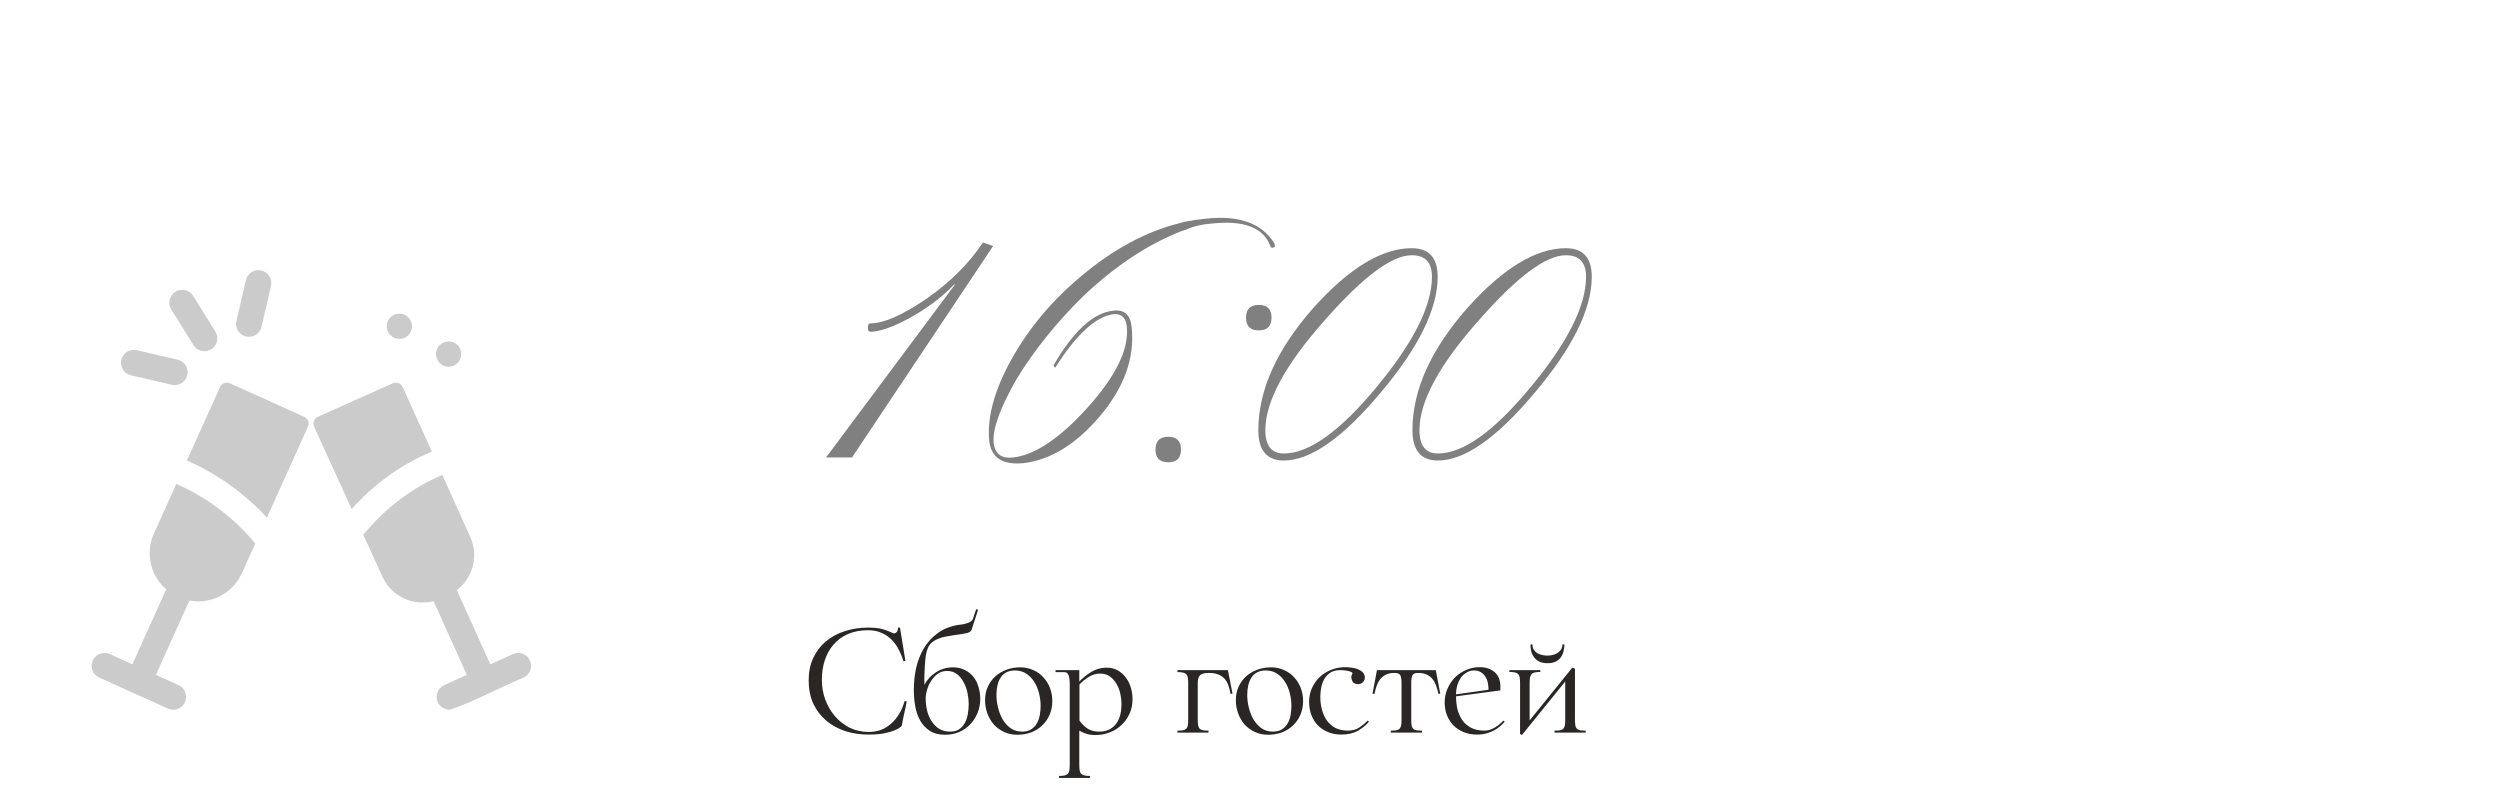 <?xml version="1.0" encoding="UTF-8"?> <svg xmlns="http://www.w3.org/2000/svg" width="273" height="87" viewBox="0 0 273 87" fill="none"><g clip-path="url(#clip0_85_287)"><path d="M33.217 45.515L25.107 41.858C24.695 41.672 24.21 41.855 24.024 42.267L20.409 50.284L20.69 50.41C23.874 51.846 26.784 53.955 29.146 56.533L33.627 46.598C33.813 46.186 33.629 45.701 33.217 45.515Z" fill="#CBCBCB"></path><path d="M27.497 58.908C25.3 56.362 22.379 54.204 19.253 52.847L16.809 58.265C15.835 60.425 16.453 62.898 18.163 64.369C18.125 64.428 18.089 64.49 18.059 64.556L14.458 72.542L11.988 71.428C11.28 71.109 10.448 71.424 10.129 72.132C9.809 72.84 10.124 73.673 10.832 73.992C12.768 74.865 16.412 76.509 18.335 77.375C18.523 77.46 18.719 77.5 18.912 77.5C19.448 77.5 19.96 77.192 20.195 76.672C20.514 75.964 20.199 75.131 19.491 74.812L17.021 73.698L20.623 65.712C20.643 65.668 20.66 65.623 20.675 65.578C22.994 66.021 25.399 64.841 26.412 62.595L27.88 59.341C27.864 59.323 27.549 58.968 27.497 58.908Z" fill="#CBCBCB"></path><path d="M21.133 37.69C21.4 38.117 21.858 38.352 22.328 38.352C22.582 38.352 22.839 38.283 23.07 38.139C23.729 37.728 23.93 36.86 23.519 36.202L21.092 32.309C20.681 31.65 19.814 31.449 19.155 31.86C18.496 32.271 18.295 33.138 18.706 33.797L21.133 37.69Z" fill="#CBCBCB"></path><path d="M26.868 36.745C26.975 36.77 27.081 36.782 27.186 36.782C27.826 36.782 28.404 36.342 28.555 35.693L29.591 31.224C29.766 30.467 29.295 29.712 28.538 29.537C27.782 29.361 27.027 29.832 26.851 30.589L25.816 35.058C25.64 35.814 26.111 36.57 26.868 36.745Z" fill="#CBCBCB"></path><path d="M14.294 40.982L18.763 42.017C18.87 42.042 18.977 42.054 19.082 42.054C19.721 42.054 20.3 41.615 20.45 40.965C20.626 40.209 20.155 39.453 19.398 39.278L14.929 38.242C14.173 38.067 13.417 38.538 13.242 39.294C13.067 40.051 13.538 40.806 14.294 40.982Z" fill="#CBCBCB"></path><path d="M43.613 37.01C44.376 37.01 44.994 36.392 44.994 35.629C44.994 34.866 44.376 34.248 43.613 34.248C42.85 34.248 42.232 34.866 42.232 35.629C42.232 36.392 42.85 37.01 43.613 37.01Z" fill="#CBCBCB"></path><path d="M48.991 40.046C49.754 40.046 50.372 39.428 50.372 38.665C50.372 37.902 49.754 37.284 48.991 37.284C48.228 37.284 47.61 37.902 47.61 38.665C47.61 39.428 48.228 40.046 48.991 40.046Z" fill="#CBCBCB"></path><path d="M47.15 49.306L43.974 42.265C43.789 41.854 43.306 41.67 42.894 41.854L34.715 45.515C34.3 45.701 34.116 46.188 34.304 46.601L38.4 55.596C40.647 53.05 43.461 50.97 46.555 49.575L47.15 49.306Z" fill="#CBCBCB"></path><path d="M57.871 72.132C57.552 71.424 56.72 71.109 56.012 71.428L53.542 72.542L49.94 64.556C49.923 64.518 49.904 64.481 49.883 64.445C51.629 63.117 52.296 60.717 51.355 58.631L48.306 51.87C44.973 53.241 41.97 55.6 39.675 58.398L41.753 62.962C42.732 65.133 45.121 66.225 47.351 65.646C47.36 65.668 47.367 65.69 47.377 65.712L50.978 73.698L48.509 74.812C47.801 75.131 47.486 75.964 47.805 76.672C48.04 77.192 48.552 77.5 49.088 77.5C51.262 76.868 55.051 74.844 57.168 73.992C57.876 73.672 58.191 72.84 57.871 72.132Z" fill="#CBCBCB"></path></g><path d="M107.344 26.48L108.448 26.864L93.04 49.952H90.208L104.272 31.088L104.224 31.04C102.848 32.48 101.152 33.744 99.136 34.832C97.376 35.76 96.016 36.224 95.056 36.224C94.864 36.224 94.768 36.08 94.768 35.792C94.768 35.472 94.864 35.312 95.056 35.312C96.496 35.312 98.512 34.432 101.104 32.672C103.696 30.88 105.776 28.816 107.344 26.48ZM129.338 24.224C130.17 24.064 130.922 23.952 131.594 23.888C135.242 23.472 137.754 24.352 139.13 26.528C139.162 26.592 139.194 26.688 139.226 26.816C139.226 26.976 139.114 27.056 138.89 27.056C138.826 27.056 138.762 26.976 138.698 26.816C137.93 24.832 135.802 24.032 132.314 24.416C131.29 24.48 130.346 24.704 129.482 25.088L128.906 25.28C125.29 26.72 121.77 29.056 118.346 32.288C115.402 35.168 112.954 38.208 111.002 41.408C109.21 44.544 108.378 46.848 108.506 48.32C108.634 49.568 109.354 50.112 110.666 49.952C113.066 49.664 115.786 47.824 118.826 44.432C121.866 41.04 123.274 38.144 123.05 35.744C122.986 34.72 122.506 34.24 121.61 34.304C119.658 34.56 117.53 36.512 115.226 40.16L115.034 39.92C117.21 36.144 119.402 34.144 121.61 33.92C122.794 33.792 123.45 34.4 123.578 35.744C123.93 39.072 122.762 42.32 120.074 45.488C117.482 48.528 114.714 50.224 111.77 50.576C109.498 50.8 108.25 50 108.026 48.176C107.77 45.584 108.586 42.592 110.474 39.2C112.394 35.776 114.938 32.752 118.106 30.128C121.562 27.216 125.13 25.296 128.81 24.368L129.338 24.224ZM127.571 47.696C128.499 47.696 128.963 48.16 128.963 49.088C128.963 50.016 128.499 50.48 127.571 50.48C126.643 50.48 126.179 50.016 126.179 49.088C126.179 48.16 126.643 47.696 127.571 47.696ZM137.459 33.296C138.387 33.296 138.851 33.76 138.851 34.688C138.851 35.616 138.387 36.08 137.459 36.08C136.531 36.08 136.067 35.616 136.067 34.688C136.067 33.76 136.531 33.296 137.459 33.296ZM154.161 27.104C156.049 27.104 156.993 28.144 156.993 30.224C156.993 33.744 154.913 37.968 150.753 42.896C146.625 47.824 143.105 50.288 140.193 50.288C138.337 50.288 137.409 49.184 137.409 46.976C137.409 42.624 139.409 38.176 143.409 33.632C147.313 29.28 150.897 27.104 154.161 27.104ZM154.161 27.872C151.985 27.872 148.817 30.24 144.657 34.976C140.337 39.84 138.177 43.84 138.177 46.976C138.177 48.672 138.849 49.52 140.193 49.52C142.945 49.52 146.321 47.104 150.321 42.272C154.353 37.408 156.369 33.392 156.369 30.224C156.369 28.656 155.633 27.872 154.161 27.872ZM170.989 27.104C172.877 27.104 173.821 28.144 173.821 30.224C173.821 33.744 171.741 37.968 167.581 42.896C163.453 47.824 159.933 50.288 157.021 50.288C155.165 50.288 154.237 49.184 154.237 46.976C154.237 42.624 156.237 38.176 160.237 33.632C164.141 29.28 167.725 27.104 170.989 27.104ZM170.989 27.872C168.813 27.872 165.645 30.24 161.485 34.976C157.165 39.84 155.005 43.84 155.005 46.976C155.005 48.672 155.677 49.52 157.021 49.52C159.773 49.52 163.149 47.104 167.149 42.272C171.181 37.408 173.197 33.392 173.197 30.224C173.197 28.656 172.461 27.872 170.989 27.872Z" fill="url(#paint0_linear_85_287)"></path><path d="M99.016 76.58C98.992 76.712 98.95 76.928 98.89 77.228C98.83 77.516 98.764 77.816 98.692 78.128C98.632 78.428 98.578 78.698 98.53 78.938C98.482 79.166 98.458 79.28 98.458 79.28C98.278 79.46 98.026 79.616 97.702 79.748C97.426 79.868 97.054 79.976 96.586 80.072C96.13 80.168 95.548 80.216 94.84 80.216C93.94 80.216 93.094 80.09 92.302 79.838C91.51 79.574 90.814 79.19 90.214 78.686C89.626 78.182 89.158 77.564 88.81 76.832C88.474 76.088 88.306 75.242 88.306 74.294C88.306 73.37 88.474 72.554 88.81 71.846C89.146 71.126 89.602 70.526 90.178 70.046C90.766 69.554 91.45 69.182 92.23 68.93C93.022 68.666 93.868 68.534 94.768 68.534C95.44 68.534 95.968 68.588 96.352 68.696C96.748 68.804 97.114 68.942 97.45 69.11C97.522 69.146 97.588 69.164 97.648 69.164C97.732 69.164 97.822 69.116 97.918 69.02C98.014 68.912 98.062 68.75 98.062 68.534H98.278L98.872 72.17L98.656 72.206C98.524 71.762 98.35 71.336 98.134 70.928C97.93 70.52 97.672 70.16 97.36 69.848C97.048 69.536 96.682 69.29 96.262 69.11C95.842 68.918 95.35 68.822 94.786 68.822C93.958 68.822 93.226 68.96 92.59 69.236C91.966 69.512 91.444 69.896 91.024 70.388C90.604 70.868 90.286 71.438 90.07 72.098C89.854 72.758 89.746 73.472 89.746 74.24C89.746 74.972 89.866 75.68 90.106 76.364C90.358 77.048 90.706 77.654 91.15 78.182C91.606 78.71 92.146 79.136 92.77 79.46C93.406 79.772 94.102 79.928 94.858 79.928C95.35 79.928 95.806 79.85 96.226 79.694C96.646 79.526 97.018 79.292 97.342 78.992C97.678 78.692 97.966 78.338 98.206 77.93C98.446 77.522 98.638 77.066 98.782 76.562L99.016 76.58ZM107.043 76.328C107.043 76.88 106.941 77.396 106.737 77.876C106.545 78.344 106.275 78.758 105.927 79.118C105.591 79.466 105.189 79.742 104.721 79.946C104.253 80.138 103.749 80.234 103.209 80.234C102.513 80.234 101.943 80.084 101.499 79.784C101.055 79.484 100.707 79.1 100.455 78.632C100.203 78.164 100.029 77.642 99.933 77.066C99.837 76.478 99.789 75.902 99.789 75.338C99.789 74.522 99.873 73.724 100.041 72.944C100.221 72.164 100.497 71.456 100.869 70.82C101.253 70.172 101.751 69.62 102.363 69.164C102.975 68.708 103.719 68.402 104.595 68.246C104.727 68.222 104.871 68.204 105.027 68.192C105.195 68.168 105.357 68.132 105.513 68.084C105.681 68.036 105.831 67.976 105.963 67.904C106.095 67.82 106.191 67.706 106.251 67.562L106.593 66.536L106.809 66.572L106.467 67.634C106.335 68.018 106.239 68.312 106.179 68.516C106.119 68.72 106.065 68.852 106.017 68.912C105.957 68.984 105.837 69.05 105.657 69.11C105.477 69.158 105.279 69.2 105.063 69.236C104.847 69.272 104.631 69.302 104.415 69.326C104.211 69.35 104.055 69.374 103.947 69.398C103.683 69.434 103.413 69.482 103.137 69.542C102.873 69.602 102.627 69.68 102.399 69.776C102.171 69.872 101.967 69.992 101.787 70.136C101.607 70.28 101.463 70.466 101.355 70.694C101.247 70.922 101.163 71.21 101.103 71.558C101.055 71.894 101.019 72.254 100.995 72.638C100.971 73.01 100.953 73.388 100.941 73.772C100.941 74.144 100.941 74.48 100.941 74.78C101.253 74.204 101.685 73.742 102.237 73.394C102.789 73.046 103.401 72.872 104.073 72.872C104.553 72.872 104.979 72.968 105.351 73.16C105.723 73.34 106.035 73.586 106.287 73.898C106.539 74.21 106.725 74.576 106.845 74.996C106.977 75.416 107.043 75.86 107.043 76.328ZM105.783 76.85C105.783 76.502 105.741 76.118 105.657 75.698C105.573 75.278 105.435 74.888 105.243 74.528C105.063 74.168 104.823 73.868 104.523 73.628C104.223 73.388 103.851 73.268 103.407 73.268C103.047 73.268 102.723 73.364 102.435 73.556C102.159 73.748 101.919 73.994 101.715 74.294C101.511 74.594 101.355 74.924 101.247 75.284C101.139 75.632 101.085 75.968 101.085 76.292C101.085 76.7 101.133 77.12 101.229 77.552C101.325 77.972 101.481 78.356 101.697 78.704C101.913 79.052 102.189 79.34 102.525 79.568C102.861 79.784 103.269 79.892 103.749 79.892C104.133 79.892 104.451 79.814 104.703 79.658C104.967 79.49 105.177 79.268 105.333 78.992C105.489 78.716 105.603 78.398 105.675 78.038C105.747 77.666 105.783 77.27 105.783 76.85ZM107.57 76.454C107.57 75.902 107.672 75.41 107.876 74.978C108.08 74.534 108.356 74.156 108.704 73.844C109.064 73.532 109.472 73.292 109.928 73.124C110.396 72.956 110.888 72.872 111.404 72.872C111.932 72.872 112.412 72.974 112.844 73.178C113.276 73.37 113.642 73.634 113.942 73.97C114.254 74.306 114.494 74.696 114.662 75.14C114.83 75.584 114.914 76.058 114.914 76.562C114.914 77.114 114.812 77.618 114.608 78.074C114.416 78.518 114.146 78.902 113.798 79.226C113.462 79.55 113.06 79.802 112.592 79.982C112.124 80.15 111.626 80.234 111.098 80.234C110.558 80.234 110.072 80.132 109.64 79.928C109.208 79.724 108.836 79.454 108.524 79.118C108.224 78.77 107.99 78.368 107.822 77.912C107.654 77.456 107.57 76.97 107.57 76.454ZM113.636 77.066C113.636 76.646 113.582 76.208 113.474 75.752C113.366 75.296 113.198 74.882 112.97 74.51C112.742 74.126 112.448 73.814 112.088 73.574C111.74 73.334 111.314 73.214 110.81 73.214C110.45 73.214 110.138 73.286 109.874 73.43C109.622 73.562 109.418 73.754 109.262 74.006C109.106 74.246 108.992 74.528 108.92 74.852C108.848 75.176 108.812 75.53 108.812 75.914C108.812 76.322 108.866 76.76 108.974 77.228C109.082 77.684 109.244 78.11 109.46 78.506C109.688 78.902 109.976 79.232 110.324 79.496C110.684 79.76 111.11 79.892 111.602 79.892C112.01 79.892 112.346 79.808 112.61 79.64C112.874 79.472 113.078 79.256 113.222 78.992C113.378 78.728 113.486 78.428 113.546 78.092C113.606 77.744 113.636 77.402 113.636 77.066ZM120.865 72.908C121.321 72.908 121.723 73.01 122.071 73.214C122.431 73.418 122.725 73.682 122.953 74.006C123.193 74.33 123.373 74.696 123.493 75.104C123.613 75.512 123.673 75.926 123.673 76.346C123.673 76.922 123.565 77.45 123.349 77.93C123.133 78.41 122.839 78.824 122.467 79.172C122.107 79.52 121.675 79.79 121.171 79.982C120.679 80.174 120.145 80.27 119.569 80.27C118.969 80.27 118.399 80.108 117.859 79.784V83.492C117.859 83.744 117.871 83.948 117.895 84.104C117.919 84.272 117.973 84.398 118.057 84.482C118.141 84.578 118.261 84.644 118.417 84.68C118.573 84.716 118.777 84.734 119.029 84.734V84.95H115.645V84.734C115.897 84.734 116.101 84.716 116.257 84.68C116.413 84.644 116.533 84.578 116.617 84.482C116.701 84.398 116.755 84.272 116.779 84.104C116.803 83.948 116.815 83.744 116.815 83.492V74.672C116.815 74.288 116.773 73.982 116.689 73.754C116.617 73.514 116.455 73.394 116.203 73.394H115.267V73.178H117.859V74.42C118.279 73.988 118.735 73.628 119.227 73.34C119.719 73.052 120.265 72.908 120.865 72.908ZM120.037 79.892C120.493 79.892 120.871 79.808 121.171 79.64C121.483 79.472 121.735 79.25 121.927 78.974C122.119 78.698 122.257 78.38 122.341 78.02C122.425 77.66 122.467 77.282 122.467 76.886C122.467 76.526 122.425 76.154 122.341 75.77C122.257 75.374 122.119 75.014 121.927 74.69C121.747 74.366 121.507 74.096 121.207 73.88C120.919 73.664 120.565 73.556 120.145 73.556C119.689 73.556 119.275 73.676 118.903 73.916C118.531 74.144 118.189 74.42 117.877 74.744V78.686C118.153 79.07 118.459 79.37 118.795 79.586C119.131 79.79 119.545 79.892 120.037 79.892ZM134.088 73.178L134.592 75.752L134.376 75.77C134.316 75.47 134.244 75.182 134.16 74.906C134.076 74.63 133.95 74.39 133.782 74.186C133.614 73.97 133.386 73.802 133.098 73.682C132.822 73.55 132.45 73.484 131.982 73.484C131.55 73.484 131.244 73.562 131.064 73.718C130.884 73.862 130.794 74.162 130.794 74.618V78.542C130.794 78.806 130.806 79.022 130.83 79.19C130.866 79.346 130.92 79.472 130.992 79.568C131.076 79.652 131.196 79.712 131.352 79.748C131.508 79.772 131.712 79.784 131.964 79.784V80H128.58V79.784C128.832 79.784 129.036 79.772 129.192 79.748C129.348 79.712 129.468 79.652 129.552 79.568C129.636 79.472 129.69 79.346 129.714 79.19C129.738 79.022 129.75 78.806 129.75 78.542V74.636C129.75 74.384 129.738 74.18 129.714 74.024C129.69 73.856 129.636 73.73 129.552 73.646C129.468 73.55 129.348 73.484 129.192 73.448C129.036 73.412 128.832 73.394 128.58 73.394V73.178H134.088ZM134.956 76.454C134.956 75.902 135.058 75.41 135.262 74.978C135.466 74.534 135.742 74.156 136.09 73.844C136.45 73.532 136.858 73.292 137.314 73.124C137.782 72.956 138.274 72.872 138.79 72.872C139.318 72.872 139.798 72.974 140.23 73.178C140.662 73.37 141.028 73.634 141.328 73.97C141.64 74.306 141.88 74.696 142.048 75.14C142.216 75.584 142.3 76.058 142.3 76.562C142.3 77.114 142.198 77.618 141.994 78.074C141.802 78.518 141.532 78.902 141.184 79.226C140.848 79.55 140.446 79.802 139.978 79.982C139.51 80.15 139.012 80.234 138.484 80.234C137.944 80.234 137.458 80.132 137.026 79.928C136.594 79.724 136.222 79.454 135.91 79.118C135.61 78.77 135.376 78.368 135.208 77.912C135.04 77.456 134.956 76.97 134.956 76.454ZM141.022 77.066C141.022 76.646 140.968 76.208 140.86 75.752C140.752 75.296 140.584 74.882 140.356 74.51C140.128 74.126 139.834 73.814 139.474 73.574C139.126 73.334 138.7 73.214 138.196 73.214C137.836 73.214 137.524 73.286 137.26 73.43C137.008 73.562 136.804 73.754 136.648 74.006C136.492 74.246 136.378 74.528 136.306 74.852C136.234 75.176 136.198 75.53 136.198 75.914C136.198 76.322 136.252 76.76 136.36 77.228C136.468 77.684 136.63 78.11 136.846 78.506C137.074 78.902 137.362 79.232 137.71 79.496C138.07 79.76 138.496 79.892 138.988 79.892C139.396 79.892 139.732 79.808 139.996 79.64C140.26 79.472 140.464 79.256 140.608 78.992C140.764 78.728 140.872 78.428 140.932 78.092C140.992 77.744 141.022 77.402 141.022 77.066ZM147.185 79.784C147.665 79.784 148.073 79.676 148.409 79.46C148.757 79.232 149.075 78.974 149.363 78.686L149.489 78.812C149.177 79.184 148.775 79.514 148.283 79.802C147.791 80.078 147.185 80.216 146.465 80.216C145.937 80.216 145.457 80.126 145.025 79.946C144.593 79.766 144.221 79.52 143.909 79.208C143.609 78.896 143.375 78.524 143.207 78.092C143.039 77.648 142.955 77.168 142.955 76.652C142.955 76.112 143.057 75.608 143.261 75.14C143.477 74.672 143.759 74.27 144.107 73.934C144.467 73.598 144.887 73.334 145.367 73.142C145.847 72.95 146.357 72.854 146.897 72.854C147.113 72.854 147.341 72.872 147.581 72.908C147.833 72.932 148.061 72.986 148.265 73.07C148.481 73.154 148.661 73.268 148.805 73.412C148.949 73.556 149.027 73.742 149.039 73.97C149.039 73.982 149.039 73.994 149.039 74.006C149.039 74.186 148.967 74.348 148.823 74.492C148.691 74.636 148.523 74.708 148.319 74.708C148.019 74.708 147.815 74.618 147.707 74.438C147.611 74.258 147.563 74.102 147.563 73.97C147.563 73.814 147.611 73.652 147.707 73.484C147.635 73.424 147.539 73.37 147.419 73.322C147.323 73.286 147.185 73.256 147.005 73.232C146.837 73.196 146.627 73.178 146.375 73.178C145.955 73.178 145.601 73.262 145.313 73.43C145.037 73.598 144.815 73.82 144.647 74.096C144.479 74.372 144.359 74.684 144.287 75.032C144.215 75.38 144.179 75.74 144.179 76.112C144.179 76.592 144.239 77.054 144.359 77.498C144.479 77.942 144.659 78.338 144.899 78.686C145.139 79.022 145.451 79.292 145.835 79.496C146.219 79.688 146.669 79.784 147.185 79.784ZM156.79 73.178L157.276 75.752L157.078 75.77C157.018 75.482 156.94 75.206 156.844 74.942C156.76 74.666 156.634 74.42 156.466 74.204C156.31 73.988 156.1 73.814 155.836 73.682C155.584 73.55 155.266 73.484 154.882 73.484C154.558 73.484 154.348 73.562 154.252 73.718C154.156 73.874 154.108 74.162 154.108 74.582V78.542C154.108 78.806 154.12 79.022 154.144 79.19C154.168 79.346 154.222 79.472 154.306 79.568C154.39 79.652 154.51 79.712 154.666 79.748C154.822 79.772 155.026 79.784 155.278 79.784V80H151.876V79.784C152.128 79.784 152.332 79.772 152.488 79.748C152.644 79.712 152.764 79.652 152.848 79.568C152.932 79.472 152.986 79.346 153.01 79.19C153.034 79.022 153.046 78.806 153.046 78.542V74.582C153.046 74.162 152.998 73.874 152.902 73.718C152.806 73.562 152.596 73.484 152.272 73.484C151.888 73.484 151.57 73.55 151.318 73.682C151.066 73.814 150.856 73.988 150.688 74.204C150.532 74.42 150.406 74.666 150.31 74.942C150.226 75.206 150.154 75.482 150.094 75.77L149.878 75.752L150.364 73.178H156.79ZM162.096 79.784C162.324 79.784 162.54 79.748 162.744 79.676C162.948 79.604 163.134 79.514 163.302 79.406C163.482 79.298 163.644 79.178 163.788 79.046C163.944 78.914 164.076 78.794 164.184 78.686L164.31 78.812C164.166 78.98 163.998 79.148 163.806 79.316C163.614 79.484 163.392 79.634 163.14 79.766C162.9 79.898 162.624 80.006 162.312 80.09C162.012 80.174 161.67 80.216 161.286 80.216C160.746 80.216 160.26 80.126 159.828 79.946C159.396 79.766 159.024 79.52 158.712 79.208C158.412 78.896 158.178 78.53 158.01 78.11C157.842 77.678 157.758 77.216 157.758 76.724C157.758 76.184 157.86 75.68 158.064 75.212C158.268 74.732 158.544 74.318 158.892 73.97C159.24 73.622 159.642 73.352 160.098 73.16C160.566 72.956 161.058 72.854 161.574 72.854C162.246 72.854 162.792 73.034 163.212 73.394C163.632 73.754 163.842 74.282 163.842 74.978V75.392L159 76.04C159 76.496 159.048 76.952 159.144 77.408C159.252 77.852 159.426 78.254 159.666 78.614C159.906 78.962 160.224 79.244 160.62 79.46C161.016 79.676 161.508 79.784 162.096 79.784ZM160.962 73.214C160.674 73.214 160.41 73.286 160.17 73.43C159.93 73.562 159.72 73.748 159.54 73.988C159.372 74.228 159.24 74.504 159.144 74.816C159.048 75.128 159 75.464 159 75.824L162.546 75.32C162.546 75.08 162.522 74.834 162.474 74.582C162.426 74.33 162.336 74.102 162.204 73.898C162.084 73.694 161.922 73.532 161.718 73.412C161.514 73.28 161.262 73.214 160.962 73.214ZM168.98 71.594C169.124 71.594 169.292 71.576 169.484 71.54C169.676 71.504 169.856 71.438 170.024 71.342C170.192 71.246 170.33 71.12 170.438 70.964C170.558 70.808 170.618 70.61 170.618 70.37H170.834C170.834 70.598 170.804 70.838 170.744 71.09C170.696 71.33 170.6 71.552 170.456 71.756C170.324 71.948 170.138 72.11 169.898 72.242C169.658 72.362 169.352 72.422 168.98 72.422C168.62 72.422 168.32 72.362 168.08 72.242C167.84 72.11 167.648 71.948 167.504 71.756C167.36 71.552 167.258 71.33 167.198 71.09C167.15 70.838 167.126 70.598 167.126 70.37H167.342C167.342 70.61 167.396 70.814 167.504 70.982C167.624 71.138 167.768 71.264 167.936 71.36C168.104 71.444 168.284 71.504 168.476 71.54C168.668 71.576 168.836 71.594 168.98 71.594ZM171.986 78.542C171.986 78.806 171.998 79.022 172.022 79.19C172.046 79.346 172.1 79.472 172.184 79.568C172.268 79.652 172.388 79.712 172.544 79.748C172.7 79.772 172.904 79.784 173.156 79.784V80H169.754V79.784C170.006 79.784 170.21 79.772 170.366 79.748C170.522 79.712 170.642 79.652 170.726 79.568C170.81 79.472 170.864 79.346 170.888 79.19C170.912 79.022 170.924 78.806 170.924 78.542V74.42L166.19 80.27L165.992 80.144V74.618C165.992 74.366 165.98 74.162 165.956 74.006C165.932 73.838 165.878 73.712 165.794 73.628C165.71 73.532 165.59 73.466 165.434 73.43C165.278 73.394 165.074 73.376 164.822 73.376V73.178H168.206V73.376C167.954 73.376 167.75 73.394 167.594 73.43C167.438 73.466 167.318 73.532 167.234 73.628C167.162 73.712 167.108 73.838 167.072 74.006C167.048 74.162 167.036 74.366 167.036 74.618V78.668L171.698 72.908L171.986 73.016V78.542Z" fill="#292625"></path><defs><linearGradient id="paint0_linear_85_287" x1="80.292" y1="39" x2="88.318" y2="108.652" gradientUnits="userSpaceOnUse"><stop stop-color="#808080"></stop><stop offset="1" stop-color="#808080"></stop></linearGradient><clipPath id="clip0_85_287"><rect width="48" height="48" fill="white" transform="translate(10 29.5)"></rect></clipPath></defs></svg> 